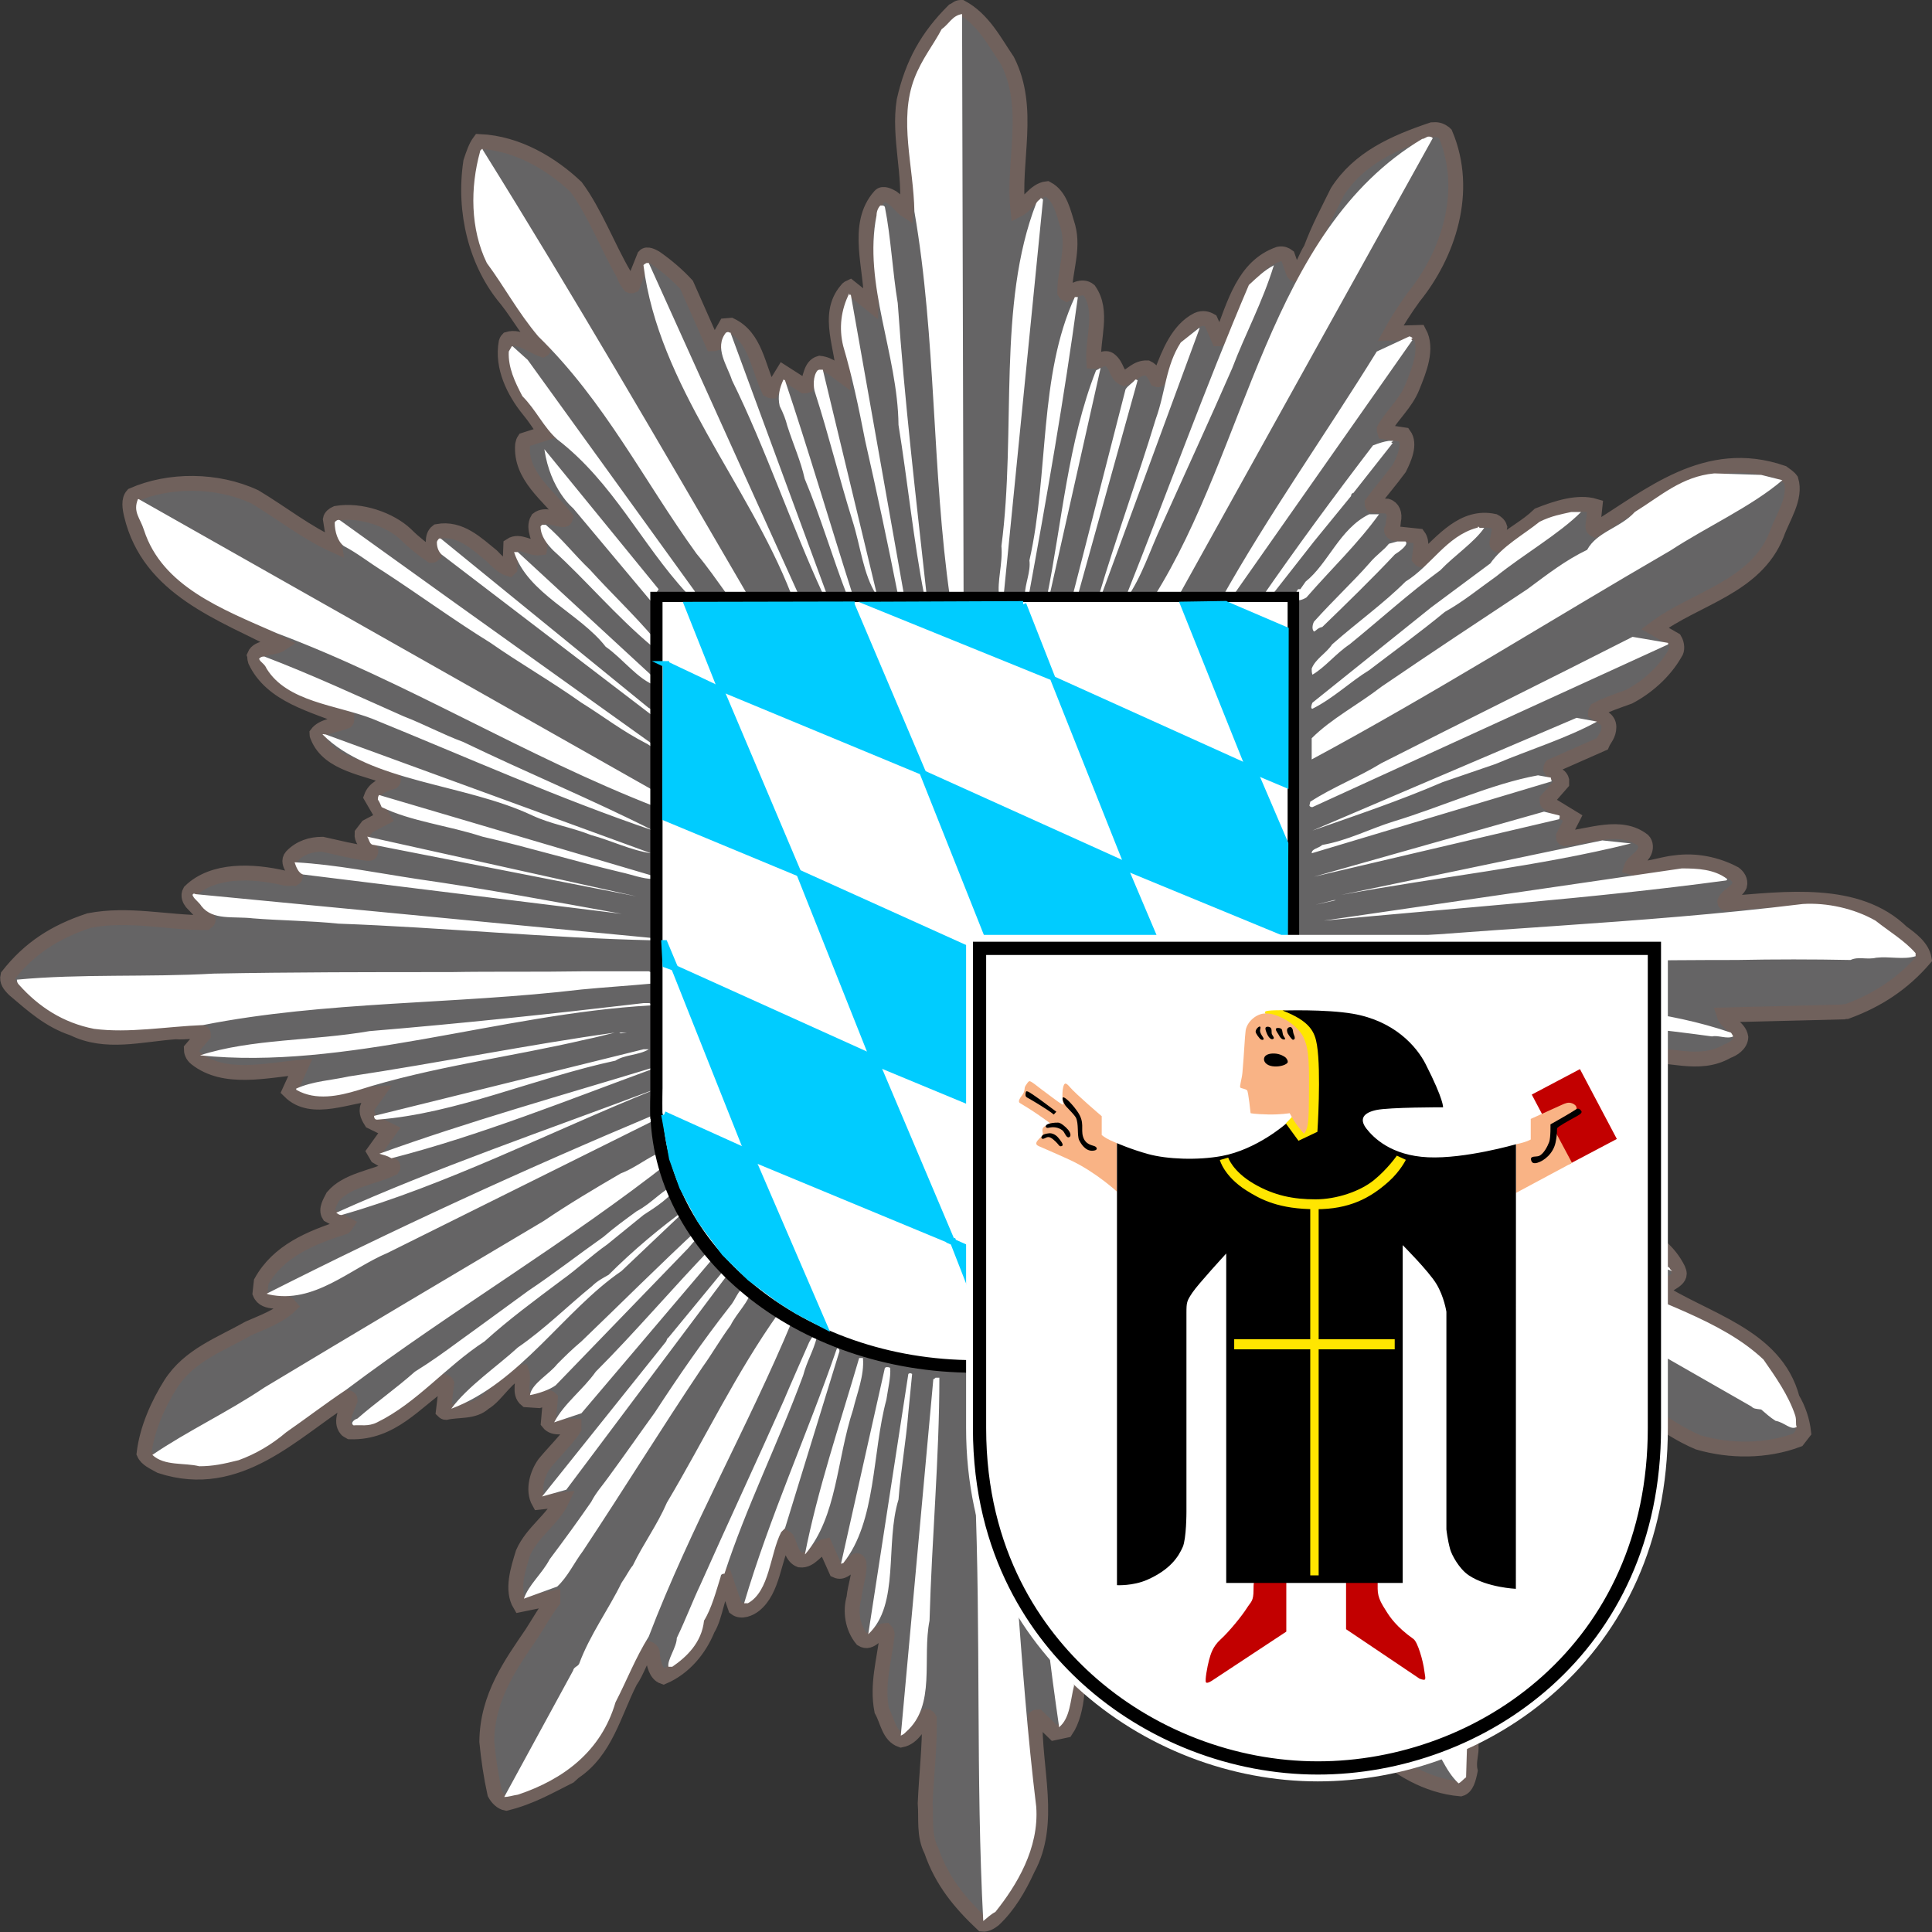 <?xml version="1.0" encoding="UTF-8" standalone="no"?>
<!-- Created with Inkscape (http://www.inkscape.org/) -->

<svg
   xmlns:dc="http://purl.org/dc/elements/1.1/"
   xmlns:cc="http://creativecommons.org/ns#"
   xmlns:rdf="http://www.w3.org/1999/02/22-rdf-syntax-ns#"
   xmlns:svg="http://www.w3.org/2000/svg"
   xmlns="http://www.w3.org/2000/svg"
   version="1.0"
   width="279.906"
   height="279.933"
   id="svg2828">
  <rect width="100%" height="100%" fill="#333333" stroke="none"/>
  <defs
     id="defs2830" />
  <g
     transform="matrix(0.493,0,0,0.493,85.134,-2.797)"
     id="layer1">
    <path
       d="m 109.601,7.855 c 0,0 0.245,0 0.245,0 6.443,3.469 9.789,10.159 13.505,15.61 7.184,14.121 1.487,29.606 3.097,43.854 2.724,-1.362 4.955,-5.822 8.546,-6.195 3.964,2.107 4.832,6.939 6.195,11.274 1.735,6.691 -0.991,12.883 -0.991,19.201 0.125,0.248 0.372,0.373 0.621,0.496 1.733,-0.867 4.459,-2.85 6.565,-1.114 4.335,6.195 0.867,14.245 1.363,20.937 1.362,0.122 3.345,-1.735 4.83,-0.373 2.106,1.735 1.858,4.459 4.089,5.329 2.229,-0.869 3.715,-3.223 6.814,-3.098 1.362,0.619 2.229,2.229 2.85,3.469 0.866,0.371 1.362,-1.24 1.362,-2.106 2.106,-5.574 4.83,-12.636 10.53,-15.485 1.61,-0.744 2.972,-0.248 3.841,0.248 l 2.353,5.326 c 0.371,0 0.494,0 0.867,-0.371 3.841,-9.911 6.565,-20.936 16.847,-24.529 1.239,-0.248 2.106,0.248 2.602,0.621 l 1.735,4.955 c 0.122,0.249 0.371,0.249 0.618,0.371 2.106,-1.735 2.85,-4.955 4.46,-7.432 2.353,-6.317 5.077,-11.274 7.805,-16.85 6.317,-9.786 16.477,-14.368 27.872,-18.209 1.362,-0.123 2.353,0.123 3.22,0.744 0.248,0.122 0.373,0.248 0.621,0.495 7.184,16.97 0.744,35.552 -9.292,47.942 -2.602,3.592 -4.83,7.059 -6.813,10.653 l 8.424,-0.248 c 2.601,4.832 0,11.025 -1.981,15.98 -1.983,4.955 -5.822,8.053 -8.301,12.387 0,0.373 0,0.496 0.126,0.869 l 5.697,0.866 c 1.984,2.725 0,7.062 -1.362,9.786 -2.725,3.716 -5.451,6.814 -8.051,10.282 0,0.372 0.123,0.743 0.371,0.743 l 4.09,0.126 c 1.61,0.496 2.351,2.229 1.858,4.335 -0.126,1.239 -0.126,1.735 -0.621,2.727 0,0.496 0.495,0.744 0.869,0.99 l 7.059,0.744 c 1.365,1.857 0.496,4.336 0.248,6.565 0.373,0.496 0.744,0.496 0.868,0.496 6.07,-5.574 12.139,-13.379 21.182,-11.396 0.496,0.248 1.365,0.866 1.613,1.733 l -0.869,4.708 c 0,0.621 0.869,0.868 1.117,0.248 3.715,-3.22 7.679,-5.078 11.273,-8.546 5.327,-2.106 11.519,-4.09 16.475,-2.602 l -0.619,5.822 c 0,0.618 0.123,0.866 0.619,1.114 15.857,-9.663 32.582,-24.527 55.128,-16.725 0.99,0.744 1.858,1.24 2.477,2.107 1.61,5.329 -2.477,11.028 -4.212,15.98 -6.194,15.61 -23.908,18.708 -35.803,27.627 l 5.825,3.343 c 0.741,1.239 0.867,3.097 0.123,3.966 -3.22,5.697 -8.549,10.157 -13.502,12.759 -3.718,1.362 -6.814,2.353 -9.54,3.841 -0.123,0.248 -0.371,0.618 -0.371,0.867 1.485,1.114 3.964,1.735 3.964,4.212 0,2.353 -1.362,3.468 -1.983,4.955 l -14.864,6.566 c -0.126,0.125 -0.248,0.495 -0.248,0.866 0.495,1.488 2.724,1.365 3.22,3.223 0,0.371 0,0.496 0,0.867 l -4.335,4.955 c 0,0.248 0,0.618 0.245,0.867 l 7.31,4.459 -2.725,5.329 c 0,0.371 0,0.619 0.371,0.741 7.557,-0.741 16.477,-4.582 23.042,0.496 0.867,0.868 0.991,2.479 0.126,3.841 -1.117,1.735 -3.098,2.602 -3.593,4.09 3.841,1.236 8.672,-0.992 12.883,-1.365 6.07,-0.867 12.387,0.495 17.468,3.222 0.989,0.741 1.858,1.981 1.485,3.469 -0.989,2.106 -3.468,2.724 -4.335,4.708 0,0.122 0,0.495 0.371,0.618 17.343,-1.362 38.527,-4.335 51.658,8.423 2.727,1.984 5.947,4.337 6.565,7.806 -6.192,7.184 -13.627,12.139 -22.794,15.484 -0.618,0 -0.989,0 -1.114,0.126 l -34.933,0.867 c 0.866,2.724 4.459,3.468 4.955,6.565 -0.126,2.106 -2.231,3.469 -3.964,4.087 -8.549,4.955 -17.717,0.248 -26.017,1.365 l 2.106,5.326 c -1.611,2.973 -5.574,3.716 -9.165,4.212 -4.459,-0.495 -9.292,-3.345 -13.504,-1.983 -0.371,1.612 1.488,2.231 1.983,3.967 0,0.248 0,0.867 0,1.237 l -5.824,3.841 c -0.123,0 -0.123,0.248 -0.371,0.618 l 3.345,5.822 c -0.744,2.85 -3.715,3.097 -5.947,4.585 0,0.248 0,0.618 0,0.744 7.68,2.85 16.6,3.964 20.193,11.643 0.371,0.992 0.495,1.363 0.495,1.984 l -7.432,2.973 c -0.126,0.125 -0.126,0.495 -0.126,0.866 9.415,4.089 20.689,6.691 25.766,16.85 0.248,0.618 0.373,0.989 0.373,1.362 0,1.24 -1.362,2.106 -2.353,2.725 -1.735,0 -2.85,0.373 -4.212,0.495 -0.248,0.248 -0.869,0.248 -0.622,0.867 14.249,9.54 35.43,13.752 40.386,32.583 1.857,3.095 2.974,6.566 3.345,9.908 l -1.733,2.231 c -9.292,3.468 -19.822,3.468 -29.237,0.744 -10.53,-4.46 -17.839,-12.016 -27.75,-17.095 -0.744,0.248 -0.991,0.618 -1.236,1.236 l 1.61,5.822 c 0,1.24 -1.365,2.479 -2.479,2.975 -10.777,1.61 -18.086,-6.691 -25.643,-12.265 -0.246,0 -0.494,0 -0.867,0.248 l -1.114,6.195 -6.566,-0.373 -14.122,-10.159 -0.867,6.072 c -1.735,1.733 -4.585,0 -7.061,0.248 l -0.126,8.298 c -0.248,0.248 -0.371,0.372 -0.495,0.495 l -7.059,-0.248 c -0.743,0.248 0.123,1.362 0.246,1.858 4.214,4.337 10.158,8.423 10.902,15.237 l 0,5.948 c -1.239,0.991 -3.593,0.866 -4.955,0 -1.114,-0.744 -1.733,-1.24 -2.601,-1.24 -0.248,0 -0.371,0.373 -0.496,0.621 l 4.212,5.078 c 4.46,6.317 10.532,14.245 9.168,23.538 -2.229,1.611 -5.574,0.123 -8.298,-0.495 -0.373,0 -0.496,0.122 -0.622,0.495 7.187,14.617 22.547,26.386 19.449,46.33 0.248,2.727 -0.866,4.833 -0.245,7.683 -0.496,2.476 -1.117,4.83 -2.85,5.326 -10.036,-0.867 -18.46,-6.195 -25.521,-12.388 -8.546,-9.663 -11.396,-21.802 -18.705,-31.59 -0.248,0 -0.495,0 -0.744,0.248 l -1.733,8.672 c -1.117,1.365 -3.593,0.868 -4.955,0 -9.415,-5.204 -11.398,-15.856 -15.61,-24.28 -0.371,-0.125 -0.619,-0.125 -0.867,0 l -1.983,4.087 c -0.496,0.621 -0.99,0.744 -1.858,1.117 -2.725,-0.248 -4.831,-2.479 -6.814,-4.833 -2.106,-4.83 -2.476,-10.9 -5.945,-14.122 l -2.353,4.337 c -0.869,0.495 -2.231,0.248 -3.47,0 l -4.831,-3.842 c -1.983,1.363 -0.867,6.318 -4.089,7.062 -0.494,0.125 -0.867,0.373 -0.867,0.373 l -6.193,-4.708 c -0.496,0 -0.496,0.371 -0.868,1.114 2.106,7.928 6.317,17.465 0.868,24.527 -0.496,0.248 -0.868,0.496 -0.868,0.496 -2.973,0.248 -3.964,-2.229 -6.193,-3.591 -0.373,0 -0.496,0 -0.744,0.371 0.371,6.07 2.229,12.513 1.61,18.953 -0.372,3.964 -1.362,8.053 -3.22,10.777 l -3.47,0.744 -4.83,-4.708 c 0,0 -0.496,0 -0.744,0.248 -0.496,14.618 5.203,30.97 -2.229,44.474 -2.602,5.696 -5.699,10.9 -9.911,14.864 -1.114,0.868 -2.231,1.487 -3.346,1.365 -6.44,-6.072 -11.892,-12.513 -14.989,-21.557 -2.354,-4.582 -1.488,-9.413 -1.858,-13.998 0.371,-8.549 1.362,-16.6 1.239,-24.775 -0.125,-0.248 -0.372,-0.744 -0.869,-0.744 -2.353,2.106 -3.591,6.193 -7.432,6.936 -3.593,-1.24 -3.964,-5.574 -5.699,-8.672 -1.485,-7.68 0.743,-14.741 1.61,-22.299 0,-0.371 -0.123,-0.866 -0.495,-1.239 -2.477,0.125 -4.212,4.337 -6.936,2.602 -2.85,-3.469 -3.469,-8.298 -2.354,-12.14 0.371,-3.715 1.735,-6.814 1.488,-10.281 -0.125,-0.373 -0.373,-0.867 -0.868,-0.621 l -1.733,1.612 c -1.114,0.371 -2.23,2.106 -4.089,1.237 l -3.22,-7.184 c -2.602,0.618 -4.212,4.459 -7.432,4.089 -2.354,-0.868 -2.727,-3.966 -3.842,-6.194 0,-0.126 -0.248,-0.126 -0.618,-0.373 -3.346,6.195 -3.346,15.362 -8.919,19.822 -1.24,0.991 -3.841,2.23 -5.576,0.866 l -2.725,-7.928 c -2.724,3.346 -2.972,10.159 -5.451,14.123 -2.476,6.07 -6.936,11.396 -13.005,13.998 -2.231,-0.741 -2.727,-3.716 -3.223,-6.193 0,-0.744 0,-1.24 -0.371,-1.611 -0.126,-0.125 -0.496,-0.372 -0.867,-0.495 -2.231,2.724 -3.223,6.688 -5.329,9.663 -4.831,9.537 -7.184,20.438 -16.477,26.633 l -1.362,1.239 c -5.697,2.85 -11.396,6.193 -18.582,7.928 -1.362,-0.248 -2.602,-1.488 -3.343,-2.85 -1.117,-5.078 -1.858,-10.159 -2.353,-15.238 0.122,-13.254 7.184,-22.917 13.254,-31.836 2.23,-3.47 3.964,-6.565 6.194,-9.54 0,-0.248 0,-0.496 0,-0.867 l -9.663,1.984 c -2.601,-4.337 -0.618,-10.407 0.867,-15.24 2.727,-6.192 8.796,-9.785 11.521,-15.607 l -6.814,0.744 c -2.106,-3.716 -0.371,-8.672 1.61,-11.398 2.975,-3.591 6.566,-7.062 8.672,-10.282 0,0 0,-0.618 0,-0.743 -2.599,-0.123 -5.822,1.239 -7.555,-0.99 l 0.618,-7.061 c -0.866,-0.869 -2.353,0.371 -3.345,0.618 l -3.716,-0.248 c -2.476,-1.983 -0.496,-5.574 -1.362,-8.175 -3.964,0.248 -7.31,6.936 -11.025,9.042 -3.098,2.85 -7.557,1.983 -11.274,2.85 -0.248,0 -0.495,-0.123 -0.744,-0.371 l 0.991,-8.176 c -0.125,-0.248 -0.248,-0.373 -0.621,-0.495 -8.672,5.944 -15.485,15.112 -27.747,14.741 -0.622,-0.371 -0.992,-0.496 -1.117,-0.744 -1.981,-2.354 0.125,-5.822 1.117,-8.547 0,-0.495 -0.248,-0.743 -0.869,-0.868 -15.607,9.789 -31.836,27.75 -54.879,20.193 -1.98,-1.114 -4.086,-1.981 -4.83,-3.716 0.866,-7.31 4.212,-14.618 7.802,-20.315 5.451,-8.549 14.744,-11.769 23.042,-16.477 3.964,-1.735 8.796,-3.469 12.016,-6.566 -1.858,-2.353 -7.309,0 -8.794,-3.716 l 0.371,-3.345 c 4.955,-8.919 14.245,-12.883 24.404,-16.106 0.248,-0.248 0.371,-0.371 0.619,-0.741 l -5.078,-2.727 c -1.114,-1.733 0.371,-3.964 1.114,-5.451 4.089,-4.831 11.646,-5.574 17.468,-8.298 0.248,-0.373 0.248,-0.744 0,-0.869 l -4.46,-2.599 -0.866,-1.487 4.459,-6.195 -5.329,-2.602 c -0.618,-0.989 -1.733,-2.724 -0.991,-4.459 l 2.727,-3.839 c -8.053,0.249 -19.078,6.07 -25.766,-0.621 l 3.22,-7.061 c -9.911,0.869 -22.298,4.089 -30.722,-2.602 -1.114,-0.867 -1.362,-2.106 -1.362,-2.724 l 3.591,-4.212 c 0,0 0,-0.495 -0.248,-0.618 -2.602,-0.744 -4.955,0 -7.928,-0.248 -10.282,0.744 -20.563,3.715 -30.104,-0.991 -7.061,-2.354 -11.769,-6.691 -17.343,-11.399 -1.362,-1.362 -2.229,-2.476 -1.858,-4.086 6.318,-8.053 13.753,-12.883 23.909,-16.229 11.646,-2.229 22.671,0.618 34.192,0.618 0.248,-0.248 0.867,-0.371 0.741,-0.866 l -4.83,-5.078 c -0.496,-0.621 -1.24,-1.983 -0.496,-3.223 6.813,-6.688 18.582,-6.07 27.625,-3.964 1.24,0.373 2.108,0 2.975,0.126 1.733,-1.114 -2.727,-4.212 -0.744,-6.443 2.476,-2.602 5.699,-3.591 9.042,-3.591 4.585,0.989 9.292,2.228 13.504,2.724 1.239,0 0.618,-1.239 0.371,-1.735 -1.237,-1.362 -2.354,-2.476 -2.229,-4.087 l 1.61,-2.106 4.708,-2.479 -3.593,-6.193 c 0.869,-2.479 3.469,-3.718 6.195,-4.459 0.248,-0.126 0.371,-0.496 0.371,-0.869 -8.051,-3.22 -19.076,-4.212 -22.299,-12.387 -0.248,-0.496 -0.248,-0.867 -0.248,-0.867 1.735,-2.353 5.699,-2.479 8.672,-3.715 0.125,0 0.125,-0.373 0.125,-0.744 -9.785,-4.089 -22.05,-6.691 -26.882,-16.973 -0.249,-0.744 -0.123,-1.239 -0.249,-1.61 1.117,-2.725 5.577,-1.858 7.805,-3.346 -17.342,-9.042 -38.774,-16.103 -43.976,-37.906 -0.496,-2.106 -0.868,-4.46 0.371,-5.825 10.655,-4.705 24.775,-4.705 35.926,0.496 8.053,4.832 15.115,10.531 23.412,14.248 l -1.239,-7.683 c 0.126,-0.741 0.868,-1.362 1.735,-1.733 7.184,-1.239 15.858,1.858 20.44,6.193 2.602,2.602 5.078,4.459 7.557,6.195 0.371,0 0.618,-0.249 0.744,-0.371 0,-2.231 -0.991,-5.204 0.989,-6.691 6.691,-1.239 11.521,3.593 15.98,7.184 1.488,1.613 3.346,3.346 5.081,3.842 0,0 0.248,-0.249 0.248,-0.249 l 0.248,-6.688 c 2.602,-1.735 5.697,1.114 8.546,0.744 0.373,-2.231 -2.353,-5.577 -0.618,-8.427 2.229,-1.733 5.078,0.126 7.679,0.126 0.248,0 0.373,-0.126 0.496,-0.618 -5.078,-6.568 -13.379,-12.142 -12.636,-21.432 0.123,-0.622 0.248,-0.992 0.496,-1.363 l 6.193,-1.983 c -1.611,-2.354 -3.095,-4.708 -4.956,-6.936 -4.212,-5.203 -7.927,-12.513 -6.565,-19.821 0.125,-0.496 0.495,-0.867 0.495,-0.867 3.593,-1.117 7.187,2.106 10.282,3.097 0.248,-0.125 0.248,-0.248 0.248,-0.621 -4.335,-3.838 -7.059,-9.29 -10.9,-14.122 -8.919,-10.53 -12.76,-25.767 -10.529,-40.508 0.744,-2.231 1.485,-4.46 2.601,-5.948 11.274,0.496 21.307,6.691 28.368,13.379 5.574,7.557 9.29,17.591 13.998,25.643 0.496,1.735 1.24,2.476 1.858,3.346 0.248,0.123 0.496,0.123 0.744,0 l 3.468,-8.672 c 0.744,-0.868 2.354,0 3.223,0.496 3.22,2.229 6.566,5.078 9.168,7.928 l 7.679,17.342 c 0.371,0 0.496,0 0.867,-0.125 l 2.972,-5.201 1.487,-0.126 c 7.187,3.469 7.928,12.017 11.151,18.954 0.248,0.125 0.619,0.372 0.867,0.372 l 3.345,-5.451 6.193,3.964 c 0.248,0 0.496,0 0.869,-0.123 0.989,-2.106 0.989,-5.825 3.715,-6.566 3.098,0.371 4.708,2.229 6.936,3.839 0.126,-7.928 -5.326,-17.962 0.869,-25.271 0.493,-0.744 0.866,-0.744 1.114,-0.867 l 6.193,4.956 c 0.373,-10.159 -5.078,-23.29 2.602,-31.839 0.868,-0.992 2.727,0 3.593,0.495 1.735,1.24 2.85,2.972 4.212,3.841 C 95.105,57.53 91.266,45.886 92.999,35.232 95.478,24.207 99.938,16.403 107.495,8.846 c 0.866,-0.373 1.236,-0.991 2.106,-0.991 z"
       id="path27"
       style="fill:#656465;fill-opacity:1;fill-rule:evenodd;stroke:#70615c;stroke-width:4.364;stroke-linecap:square;stroke-linejoin:miter;stroke-miterlimit:10;stroke-opacity:1;stroke-dasharray:none" />
    <path
       d="m 110.04,9.799 0.444,170.794 c -1.112,1.112 -2.891,0.223 -4.003,0.668 -5.336,-37.138 -4.003,-76.278 -10.451,-113.419 -0.223,-13.342 -4.67,-26.908 0,-39.141 2.224,-5.783 5.56,-9.783 8.007,-14.454 2.224,-1.559 3.112,-4.004 6.003,-4.448 z M 247.031,45.825 c 0.668,0 0.891,0 1.335,0.444 l -74.946,134.991 -6.671,0.444 c 0,0 -0.444,-0.444 -0.444,-0.444 27.799,-44.033 33.581,-107.637 78.949,-134.768 0.665,0 1.333,-0.668 1.777,-0.668 z M -30.733,49.828 C -4.267,92.304 21.308,136.336 46.66,179.927 l -6.006,0 C 37.764,175.924 35.318,172.365 31.982,168.362 16.414,146.79 5.072,123.662 -14.497,104.537 -20.503,97.419 -24.506,89.857 -29.621,82.965 c -4.891,-10.009 -4.891,-22.24 -2,-32.693 0,-0.444 0.221,-0.444 0.668,-0.888 0,0 0.221,0.444 0.221,0.444 z M 133.836,64.284 122.27,180.592 c 0,0.668 -0.665,0.668 -1.333,0.223 -0.668,-4.226 1.112,-9.563 0.668,-14.677 4.447,-33.805 -1.335,-70.943 10.23,-100.742 0.665,-1.113 1.333,-1.113 1.333,-1.559 0,0 0.668,0.446 0.668,0.446 z m -47.147,1.778 c 0,0 0.444,0 0.668,0.447 1.78,8.894 2.224,18.901 3.78,28.243 2.003,28.91 5.338,56.931 8.45,85.397 0,0.444 -0.221,0.444 -0.665,0.444 -3.115,-15.789 -4.894,-33.579 -7.562,-50.036 -0.223,-20.907 -10.454,-41.365 -6.451,-61.604 0,-1.112 0.447,-2.224 1.112,-2.891 0,0 0,0 0.668,0 z M 17.526,82.965 c 0,0 0.444,0 0.444,0 l 43.811,96.962 c 0,0.665 -0.668,0.665 -1.335,0.665 0,0 -0.444,0 -0.665,-0.444 -12.677,-32.47 -38.92,-61.157 -43.367,-96.518 0,-0.221 0.891,-0.665 0.891,-0.665 0,0 0,0 0.221,0 z m 184.138,0.665 c 0,0 0,0 0,0 -3.336,10.898 -8.451,20.24 -12.23,30.246 -6.895,15.789 -13.79,30.69 -20.684,46.035 -3.556,7.562 -5.781,15.121 -10.451,21.793 0,-0.444 0,-0.444 -0.223,-0.444 12.233,-30.691 23.352,-61.601 36.249,-91.847 2.67,-2.448 4.45,-4.225 7.339,-5.783 z M 76.903,92.304 c 0,0 0.447,0 0.447,0 L 92.916,180.148 c -0.444,0.444 -0.888,0.444 -1.112,0.444 -0.444,0 -0.444,0 -0.668,-0.444 -2.891,-14.677 -6.227,-30.244 -9.563,-44.924 -2,-10.23 -3.779,-18.68 -6.448,-27.799 -1.335,-5.335 -0.668,-10.674 1.778,-15.566 0,0 0,0.444 0,0.444 z m 66.718,0.668 c 0,0 0.444,0 0.444,0 -4.003,29.578 -9.118,58.71 -14.454,87.844 -0.447,0 -0.668,0 -1.114,-0.223 0,-3.335 1.779,-6.892 1.335,-10.23 5.782,-25.572 2.668,-54.262 13.345,-77.39 0,0 0.444,0 0.444,0 z m 36.249,9.118 -29.135,79.17 c -0.221,0 -0.221,0 -0.668,0 5.339,-18.013 11.565,-34.914 16.904,-52.483 2.891,-8.007 2.891,-15.569 7.338,-22.463 l 5.336,-4.224 c 0,0 0.223,0 0.223,0 z m -138.55,1.112 c 0,0 0,0.221 0.668,0.221 l 28.243,76.725 c -0.444,0 -1.112,0 -1.112,0 -9.118,-19.793 -16.901,-42.921 -26.687,-62.713 -1.333,-4.227 -5.336,-9.563 -1.779,-14.012 0,0 0.668,-0.221 0.668,-0.221 z m 200.151,1.335 c 0,0 0.444,0 0.891,0.444 0.665,0 -0.891,0.221 0,0.668 l -53.375,76.055 c -0.668,0.668 -2.224,0.223 -2.891,0.223 13.789,-24.684 30.691,-48.48 45.812,-72.943 l 9.563,-4.447 z m -263.531,2.889 4.447,4.003 49.147,68.052 c -0.221,1.112 -1.333,0.668 -2.444,0.447 -13.345,-14.456 -21.572,-32.47 -38.029,-45.147 -4.004,-3.559 -6.227,-8.673 -10.23,-12.675 -2.224,-4.226 -4.226,-8.453 -4.003,-13.121 l 0.888,-1.559 c 0,0 0.223,0 0.223,0 z m 172.796,6.451 -15.121,67.383 c 0,0 -0.668,0 -0.668,0 4.448,-22.016 6.227,-45.812 14.456,-66.716 0.221,-0.223 0.665,-0.223 1.112,-0.668 0,0 0.221,0 0.221,0 z m -82.061,0.444 c 0,0 0.444,0 0.444,0 l 15.789,65.607 c 0,0.221 0,0 0,0.665 -4.003,-6.227 -4.668,-14.454 -7.115,-22.016 -4.004,-12.898 -6.895,-24.907 -10.898,-37.361 -0.668,-1.779 -0.668,-5.115 0.668,-6.671 0.444,-0.223 0.444,-0.223 0.444,-0.223 0,0 0.668,0 0.668,0 z m -10.674,3.114 c 6.672,19.792 13.342,42.476 19.793,62.713 -0.444,0.668 -0.891,0.444 -1.557,0.444 -4.226,-10.895 -7.785,-23.128 -12.454,-34.247 -1.112,-5.115 -3.338,-10.009 -5.115,-15.568 -0.447,-1.779 -1.112,-3.557 -2.224,-5.783 -0.668,-2.889 0,-5.335 1.112,-7.782 0,0 0.444,0.223 0.444,0.223 z m 103.189,-0.223 c 0,0 0.444,0.223 0.444,0.223 l -17.568,63.157 c -0.444,0.223 -0.888,0.668 -1.556,0.223 l 15.566,-60.713 c 0.668,-1.112 2.003,-1.779 2.891,-2.891 0,0 0.223,0 0.223,0 z m 74.278,18.013 c 0.221,0 0.668,0 1.112,0 0.668,0.223 -1.112,0.223 0,0.668 l -11.565,14.677 c -0.444,0 -0.668,0.447 -0.668,0.891 l -10.895,13.343 -12.9,16.457 c -0.444,0.444 -1.777,1.112 -2.889,0.668 10.451,-15.121 21.57,-30.246 33.135,-45.368 1.779,-0.668 3.114,-1.112 4.67,-1.335 z m 95.627,9.565 13.789,0.444 6.226,1.556 c -9.118,7.783 -22.015,13.566 -32.913,20.684 -34.914,20.236 -69.831,42.253 -105.413,61.378 l 0,-6.227 c 5.783,-5.782 13.565,-9.783 20.46,-15.121 14.677,-10.007 28.466,-19.125 42.92,-28.687 6.004,-4.451 11.119,-8.453 17.569,-11.565 2.891,-5.339 9.786,-6.451 14.01,-11.119 7.562,-4.671 13.789,-10.454 23.352,-11.342 z m -463.015,7.56 151.668,85.843 0.444,4.671 c -38.917,-15.124 -73.164,-36.696 -111.64,-51.15 -16.233,-7.118 -33.578,-13.789 -38.917,-30.246 -1.112,-3.559 -3.335,-5.335 -1.779,-9.118 0,0 0.223,0 0.223,0 z m 420.982,3.782 2.892,0 c -6.448,6.447 -16.902,12.454 -24.907,18.901 -5.336,3.783 -9.563,7.339 -15.122,10.454 -7.562,6.227 -14.677,11.342 -22.239,17.124 -5.783,3.557 -10.454,8.227 -16.681,11.342 -0.665,0 -0.221,-1.335 0,-1.779 l 34.917,-28.022 17.346,-12.898 c 3.559,-5.115 9.785,-8.451 14.457,-12.233 3.559,-1.777 6.447,-2.224 9.338,-2.889 z m -59.377,0.665 2.891,0 c -6.227,8.674 -13.789,15.792 -21.349,24.463 -1.112,0.668 -2.447,1.112 -3.559,0.668 0,0 -0.223,0 -0.668,-0.223 l 1.779,-2.889 c 0.444,0 0.444,0 0.668,0 l 1.556,-2.226 c 6.672,-5.336 10.007,-15.567 18.681,-19.793 z m -302.451,1.779 33.137,23.796 59.378,42.476 c -0.444,1.112 -1.779,-0.444 -2.444,-0.665 -7.339,-3.782 -12.677,-8.006 -19.128,-12.01 -9.118,-6.45 -18.457,-11.789 -26.687,-17.568 -11.119,-6.895 -20.46,-13.789 -31.355,-20.905 -4.671,-2.891 -7.562,-5.338 -11.789,-7.562 -1.777,-1.335 -2.668,-4.227 -2.668,-6.895 0,-0.223 0.891,-1.112 1.556,-0.668 z m 59.379,1.335 c 0.444,0 0.668,0 1.112,0 4.671,4.003 8.672,9.118 12.899,13.121 6.226,6.895 12.676,12.898 19.124,20.46 l 0,1.556 c 0,0.221 -0.444,0.668 -0.668,0.668 -10.895,-9.118 -19.569,-19.572 -29.131,-28.243 -1.779,-1.779 -3.783,-4.227 -3.783,-7.118 0,0 0.447,-0.444 0.447,-0.444 z m 275.541,0.888 1.333,0 c -2.889,4.227 -8.894,8.23 -12.898,12.454 -9.118,6.674 -18.457,15.124 -26.687,21.796 -4.003,2.668 -7.115,6.671 -10.898,8.895 -0.221,-0.668 -0.221,-1.112 -0.221,-1.779 1.112,-2.892 4.225,-4.448 6.004,-7.116 7.562,-6.672 15.124,-12.01 21.572,-18.459 7.562,-4.669 12.009,-13.343 20.904,-15.79 0.447,0 0.447,-0.444 0.447,-0.444 0,0 0.444,0.444 0.444,0.444 z m -305.342,3.115 61.157,49.815 c 0.668,0.223 0.668,0.668 1.335,0.668 0.444,0.444 0.888,0.668 0.888,1.333 0,0.447 -0.444,0.447 -0.888,0.447 l -62.269,-47.591 c -0.668,-0.668 -1.335,-1.779 -1.335,-3.559 0,-0.223 0.223,-0.668 0.668,-1.113 0,0 0.444,0 0.444,0 z m 281.102,0.889 2.445,0 c 1.112,0.891 -2.001,3.115 -3.113,3.782 -6.45,6.891 -14.677,14.898 -21.351,21.349 -1.333,0.223 -1.779,1.112 -2.445,1.335 -0.668,-0.668 -0.447,-2.004 0,-2.892 5.781,-6.45 11.563,-11.788 16.234,-17.124 2.224,-2.668 4.226,-3.78 5.782,-5.782 l 2.447,-0.668 z m -258.418,3.115 40.252,37.138 c 0,0.223 0.668,1.112 0.444,2.224 -5.559,-2 -9.783,-8.007 -14.898,-11.563 -7.562,-9.786 -22.907,-15.568 -26.91,-27.799 0.223,0 0.223,0 1.112,0 z M 307.079,192.825 l 10.451,1.779 c 0,0 0,0 0,0.444 l -104.525,47.815 c -0.221,0 -0.665,0 -0.888,-0.447 0,-0.221 0.223,-0.665 0.223,-1.112 6.448,-4.225 14.01,-7.116 20.905,-11.342 24.907,-12.675 49.371,-24.684 73.834,-37.138 z m -402.081,5.782 c 14.01,5.336 27.352,11.563 40.917,17.569 5.783,2.224 11.565,5.335 17.569,7.559 18.904,9.118 37.808,16.902 55.821,26.019 -27.575,-9.339 -55.374,-21.792 -82.729,-32.913 -10.453,-4.001 -24.907,-4.892 -30.913,-14.677 -0.665,-1.557 -1.777,-1.78 -2.224,-2.892 0.447,-0.444 0.668,-0.665 1.559,-0.665 z m 385.624,18.013 6.004,1.112 c -8.895,4.891 -19.793,8.227 -29.799,12.454 -5.116,1.779 -10.454,3.559 -15.569,5.338 -12.898,5.56 -25.575,9.783 -38.252,14.23 l 77.616,-33.134 z m -367.611,4.891 95.627,34.917 C 12.634,255.538 6.851,252.647 1.069,251.09 c -6.227,-2.447 -11.563,-3.112 -17.346,-5.782 -19.792,-9.339 -47.815,-9.783 -61.604,-23.796 0,-0.221 0.447,0 0.891,0 z m 356.27,12.01 3.78,0.668 c 0,0.444 0.223,0.668 0.223,1.112 l -70.499,21.128 c 0,-1.335 1.779,-1.335 3.113,-2.447 7.562,-1.335 13.789,-4.671 20.904,-6.895 14.012,-4.224 28.911,-11.119 42.479,-13.566 z m -339.812,6.004 79.837,23.574 c 0.888,0.221 -1.335,0.668 0,0.888 -3.112,0 -6.45,-1.333 -9.563,-2 -14.01,-3.335 -27.131,-7.338 -40.697,-10.454 -10.23,-3.335 -20.905,-4.447 -29.578,-8.671 -0.444,-1.112 -0.668,-1.559 -1.112,-2.226 0,-0.222 0,-1.112 0.444,-1.333 0,0 0.668,0.222 0.668,0.222 z m -4.227,12.009 79.173,17.569 -77.17,-15.121 c -1.335,0 -1.335,-1.335 -2.003,-2.448 0,0 0,0 0,0 z m 362.941,1.113 8.451,0.891 c -27.575,6.894 -56.486,9.783 -85.173,15.121 l 76.723,-16.012 z m -383.844,6.45 c 11.786,0.668 23.796,3.112 35.582,4.891 20.239,2.892 40.252,6.674 60.047,10.23 L -83.66,262.656 c -1.335,-0.447 -2.003,-2.224 -2.447,-3.559 0,0 0.444,0 0.444,0 z m 407.196,1.779 c 4.67,0 9.563,0.221 13.345,3.112 0,0.447 -0.447,0.447 -0.447,0.447 -39.585,5.336 -78.502,8.004 -118.087,11.786 l 105.189,-15.345 z m -436.775,7.56 134.323,12.9 c 0.668,0.444 0.223,0.444 0.223,0.668 -30.911,-0.668 -61.825,-3.782 -92.514,-4.895 -8.672,-0.888 -16.902,-0.888 -25.128,-1.556 -5.783,-0.668 -11.789,0.668 -15.124,-3.559 -0.668,-1.112 -2.224,-2.224 -2.445,-2.891 -0.447,-0.444 0,-1.112 0.665,-0.668 z m 472.356,2.891 c 7.117,-0.444 15.124,1.335 21.351,4.894 4.225,3.336 8.451,5.783 11.786,9.563 0,0 0,0.668 0,0.888 -3.559,1.112 -7.562,0 -11.565,0.447 -2.892,0.665 -5.116,-0.447 -7.56,0.665 -11.121,-0.221 -22.24,-0.221 -33.361,0 -24.461,0 -48.703,0.447 -73.166,0.447 -4.225,0 -8.227,-0.668 -12.675,-0.447 -4.003,0 -7.562,0.447 -11.786,0.447 -9.341,0 -18.459,-0.447 -27.354,0 -1.112,-1.112 -0.444,-2.891 -0.444,-4.67 48.703,-5.116 95.85,-6.227 144.774,-12.233 z m -358.938,19.793 19.793,0 1.779,0.668 c 0,1.112 0.444,2.224 -0.444,2.891 -7.116,0.668 -14.233,1.112 -21.128,1.779 -37.361,4.447 -75.167,3.335 -111.194,10.454 -10.895,0.444 -21.793,2.444 -32.023,1.112 -9.118,-1.779 -16.233,-6.451 -22.016,-12.901 -0.444,-0.444 -0.668,-0.888 -0.668,-1.556 18.681,-1.779 38.473,-0.668 57.822,-1.779 23.351,-0.444 45.811,-0.444 69.607,-0.444 12.898,-0.223 25.575,0 38.473,-0.223 z m 214.828,5.782 c 40.032,5.338 86.067,-0.444 122.984,12.233 0.221,0.221 0.665,1.112 0.665,1.112 -1.777,0.888 -4.447,-0.444 -6.226,0 -29.132,-4.003 -57.154,-5.782 -85.62,-9.118 -10.451,-0.668 -20.905,-2.224 -30.911,-3.559 -0.444,0 -0.891,0 -1.112,-0.444 0,0 0.221,-0.223 0.221,-0.223 z m -196.591,3.559 c 0.891,0 1.112,0 1.556,0 0.668,0 0.668,0.444 0.668,0.668 -44.255,2.445 -90.067,19.125 -132.544,14.677 15.122,-4.891 33.138,-4.226 49.815,-7.117 26.911,-2.224 54.042,-5.115 80.506,-8.227 z m 197.038,3.56 c 3.336,0.444 5.781,1.112 9.339,1.556 25.131,2.891 49.815,7.562 74.946,9.338 4.226,1.336 8.895,1.336 10.674,5.339 0,0 0,0.444 -0.221,0.668 l -95.406,-15.789 c -0.444,-0.668 0.221,-1.112 0.668,-1.112 z M 7.963,309.135 c -2.891,0.668 -5.115,1.333 -8.451,2 -21.795,5.116 -45.367,8.007 -66.939,14.901 -5.782,1.779 -12.454,3.113 -18.013,0 -0.223,0 -0.223,-0.444 -0.223,-0.444 4.894,-2.224 10.454,-2.447 15.345,-3.559 26.687,-4.003 52.706,-9.342 78.281,-12.898 z m 204.821,1.333 c 15.79,2.224 32.023,5.783 47.591,8.674 8.895,2.224 17.792,2.891 26.243,6.226 l 1.333,2.003 c 0,0 0,0.444 -0.221,0.888 l -74.946,-17.345 c -0.444,0 -0.444,0 0,-0.447 z m -196.371,3.559 c 0.891,0 1.112,0 1.556,0 -2.889,1.779 -7.116,1.557 -9.783,3.336 -23.796,5.115 -46.703,15.568 -70.054,17.348 -0.889,0 -0.889,-0.891 -0.889,-1.112 l 79.17,-19.572 c 0,0 0,0 0,0 z m 195.703,2.669 68.719,17.124 4.224,4.67 c 0,0.444 0,0.888 -0.221,0.888 L 212.117,317.807 c 0,0 -0.444,-0.444 0,-1.112 0,0 0,0 0,0 z m -193.479,2.891 c 0,0 0.444,0.223 0.444,0.223 -24.907,9.118 -50.703,19.569 -76.723,26.243 -1.556,-0.891 -2.224,-0.891 -3.559,-1.335 25.798,-9.342 54.262,-17.346 79.837,-25.131 z m 193.479,4.226 83.397,27.799 4.003,4.671 c -29.578,-8.674 -58.044,-21.572 -87.4,-31.802 0,0 -0.888,-1.112 0,-0.668 z m -193.035,2.224 c 0,0 0.223,0 0.223,0 -30.246,12.23 -61.157,28.02 -91.623,36.694 -0.891,0 -1.112,-0.444 -1.559,-0.668 29.134,-13.121 61.603,-24.24 92.958,-36.026 z m 193.035,4.892 c 34.914,16.68 76.278,25.354 105.857,47.37 0.223,0.668 0.668,0.668 0.668,0.889 -36.473,-13.121 -70.72,-32.023 -107.413,-47.368 0,-0.447 0.444,-1.112 0.888,-0.891 z M 20.861,332.931 c 0,0.221 0,0.221 0,0.668 0,0.221 0,0.221 0,0.665 l -79.614,39.587 c -11.121,4.669 -21.572,15.121 -34.917,12.23 -0.668,-0.223 -0.668,-0.223 -0.668,-0.223 37.364,-18.902 74.502,-36.026 114.754,-52.927 0,0 0.444,0 0.444,0 z m 188.588,5.559 c 30.69,12.677 58.489,27.576 87.844,41.588 16.233,8.227 35.805,13.342 48.259,25.128 3.556,5.115 7.338,10.453 9.339,16.457 0.444,1.556 0,2.67 0.444,3.335 -1.778,1.112 -3.557,-1.333 -6.227,-1.779 -1.777,-1.112 -2.889,-2.224 -4.224,-3.335 -1.779,-0.221 -2.224,-0.221 -2.891,-0.888 l -64.493,-36.917 -69.386,-39.808 1.112,-3.78 c 0,0 0,0 0.223,0 z m -187.476,5.56 c 0.223,0 1.112,0 1.335,0 l 1.557,2.447 c -30.691,24.24 -64.493,44.032 -95.85,67.607 -6.004,4.004 -11.786,8.451 -17.568,12.454 -4.448,3.78 -9.118,6.448 -14.011,8.227 -4.447,1.112 -7.562,1.779 -11.565,1.779 -4.448,-1.112 -10.23,0 -13.787,-3.335 10.451,-7.118 22.016,-12.454 32.914,-19.793 27.352,-16.457 54.706,-32.693 82.061,-48.927 7.562,-5.115 14.678,-9.338 22.684,-14.01 4.225,-1.559 7.783,-4.67 12.23,-6.45 z m 183.25,8.894 89.623,59.157 c 1.112,2.003 3.335,5.338 2.447,8.674 -21.572,-14.233 -41.364,-28.911 -62.492,-44.48 -5.115,-3.112 -8.451,-6.003 -12.23,-8.894 -6.226,-4.671 -13.121,-8.23 -18.459,-13.789 0,-0.222 0.444,-0.889 1.112,-0.668 z m -178.579,0.447 c 0,0 0.223,0.222 0.223,0.222 -2.448,4.003 -6.674,6.671 -10.454,9.118 l -10.674,8.674 c -4.447,3.112 -8.674,7.116 -13.342,10.451 -8.007,6.006 -15.568,11.565 -22.684,18.015 -11.565,7.56 -19.795,18.013 -31.581,23.796 -2.669,1.333 -4.892,0.668 -6.895,0.888 -1.112,-0.668 0.223,-1.779 1.112,-2 5.339,-4.67 11.121,-8.674 16.903,-13.789 4.669,-2.891 8.672,-5.783 12.898,-8.895 7.116,-5.115 14.011,-10.23 20.46,-14.901 7.339,-4.891 14.454,-10.454 22.016,-15.789 3.335,-2.892 6.45,-5.116 9.786,-7.562 4.668,-2.447 7.559,-6.447 12.23,-8.227 z m 175.243,6.892 63.826,48.259 c 1.335,0 1.335,1.779 1.779,3.114 0.447,1.556 0.447,2.447 -0.444,3.559 -21.793,-17.568 -44.477,-35.137 -66.272,-54.709 0.444,0 0,-0.223 0.889,-0.223 0,0 0.223,0 0.223,0 z m -172.351,0.223 c 0,0.444 0,0.668 -0.444,1.112 l -1.779,1.112 -17.346,16.458 c -16.903,11.565 -29.801,32.913 -50.038,40.476 4.671,-6.451 13.786,-12.677 19.569,-18.013 7.785,-5.338 14.677,-12.233 21.796,-18.015 1.556,-1.556 3.335,-2.444 4.891,-3.335 7.117,-7.116 15.345,-14.011 23.351,-19.793 0,0 0,0 0,0 z m 168.793,5.56 c 15.568,12.232 32.47,26.243 47.591,40.476 l 0.223,3.779 c 0,0 -0.223,0.668 -0.668,1.112 -6.004,-4.003 -11.119,-11.342 -17.345,-15.566 -6.671,-6.895 -14.678,-13.345 -20.46,-19.572 -1.335,-0.668 -2.224,-1.779 -3.559,-3.112 l -6.448,-6.227 c 0,-0.668 0,-0.89 0.221,-0.89 0,0 0,0 0.444,0 z m -164.79,0.222 c 0,0 0.223,0.445 0.668,1.113 l -3.335,3.559 -1.335,1.556 -38.917,40.252 c -1.779,1.335 -5.116,2.447 -7.562,2.891 0.444,-3.335 5.783,-6.226 8.007,-9.118 2.447,-2.447 4.224,-4.227 7.115,-6.672 10.674,-10.23 23.131,-22.684 34.917,-33.582 0,0 0.444,0 0.444,0 z m 160.787,5.336 c 6.226,4.45 10.898,11.342 16.236,16.012 5.783,5.783 13.786,12.454 19.125,18.013 3.559,4.226 10.674,8.229 8.894,14.012 l -4.668,-3.56 c 0,-0.444 -0.223,-0.888 -0.668,-1.556 -12.233,-13.345 -27.799,-26.91 -39.585,-42.476 0,-0.447 0.444,-0.447 0.665,-0.447 z m -157.228,0.447 c 0,0 0.222,0 0.668,0.444 0.444,0 0.444,0.668 0.444,1.335 l -40.032,47.145 -8.006,2.67 c 2.891,-5.559 8.453,-9.563 12.233,-14.901 11.563,-11.565 22.461,-24.463 34.246,-36.694 0,0 0.447,0 0.447,0 z m 4.669,5.335 c 0.223,0.444 0.223,0.444 0.668,1.113 l -48.703,64.939 -7.116,2 36.47,-45.589 c 0.223,-0.447 0.223,-0.891 0.668,-1.112 l 17.569,-21.351 c 0,0 0.444,0 0.444,0 z m 148.336,0.444 c 16.457,16.904 30.911,36.252 48.479,52.93 0.891,1.112 0.891,1.779 1.559,2.224 1.333,2.003 2.445,4.894 2.445,7.785 0,0 -0.221,0.444 -0.668,0.888 -6.892,-5.782 -12.675,-14.456 -18.458,-20.904 l -34.47,-42.255 c 0.445,-0.222 0,-0.668 0.668,-1.113 0,0 0.445,0.444 0.445,0.444 z m -142.998,5.339 1.112,1.112 c -0.668,4.003 -4.224,6.894 -6.226,10.898 -3.112,4.224 -5.339,8.227 -8.227,12.23 -12.233,18.236 -22.907,35.584 -35.138,54.041 -2.67,3.559 -4.45,7.562 -7.562,10.454 l -9.786,3.556 c 1.335,-4.003 5.338,-7.338 7.562,-11.563 4.67,-6.226 8.227,-11.121 12.23,-16.901 1.335,-2.67 3.559,-5.116 5.115,-7.342 4.894,-6.671 8.898,-12.454 13.565,-18.901 7.118,-10.898 14.012,-20.905 22.016,-31.135 1.779,-2.003 2.226,-4.67 4.894,-6.45 0,0 0.444,0 0.444,0 z m 137.215,0 c 0.444,0 0.668,0 1.112,0.444 l 29.801,38.029 12.008,15.568 c 4.67,5.336 10.009,11.119 14.233,16.901 4.003,4.004 6.45,9.339 6.226,15.569 -1.112,1.112 -2.224,-0.668 -2.444,-1.559 -10.454,-12.898 -19.572,-26.241 -29.357,-39.141 -0.888,-1.779 -2.001,-3.335 -3.113,-4.447 -9.118,-12.454 -17.348,-25.131 -27.131,-37.361 -0.223,-1.335 -1.335,-1.335 -1.779,-2.891 0,0 0,-1.112 0.444,-1.112 z m -5.338,5.115 c 22.907,29.579 40.252,61.157 63.604,91.179 0,0.223 0.444,0.668 0.444,0.668 4.003,4.003 6.006,9.341 10.009,14.01 6.894,9.785 5.335,22.683 5.115,33.804 -0.668,0.444 -1.556,1.556 -2.224,1.779 -4.227,-4.003 -5.339,-9.341 -9.342,-13.566 -1.112,-2.891 -2.444,-4.67 -3.559,-7.341 -8.004,-12.454 -15.121,-25.128 -22.681,-37.361 -4.45,-7.116 -7.562,-14.454 -12.233,-20.905 -10.451,-18.457 -21.349,-36.026 -31.357,-53.594 -0.666,-2.224 -1.557,-2.891 -2.224,-4.003 0.447,-2.448 2.892,-3.56 4.448,-4.671 z m -122.535,3.114 c 1.556,0.889 2.889,1.112 3.556,2.669 -12.898,30.911 -29.799,60.489 -42.032,92.514 -4.003,6.448 -6.448,12.898 -9.783,19.348 -4.226,14.455 -15.345,22.684 -28.69,27.132 -1.556,0.221 -2.668,0.668 -4.003,0.668 l 20.239,-37.14 c 0.221,-1.112 1.333,-1.112 1.777,-2 3.115,-8.453 8.674,-16.013 12.456,-23.796 1.556,-2.226 2.224,-3.783 3.335,-5.116 3.113,-6.45 7.116,-11.789 10.007,-18.459 11.119,-18.681 20.237,-38.029 32.914,-55.819 0,0 0.223,0 0.223,0 z m 10.23,6.892 c 0,0 0.665,0.447 0.665,0.447 -1.112,4.224 -2.891,6.892 -4.003,11.119 -7.56,20.46 -16.678,38.473 -23.128,58.266 -0.221,0 -1.112,0 -1.112,0.891 -1.333,4.224 -2.669,9.338 -4.892,12.898 -0.668,6.45 -5.115,10.674 -9.341,13.566 -0.889,0 -1.113,0 -1.113,0 -0.444,-2.001 2.448,-5.783 2.448,-8.451 2.668,-5.559 4.67,-10.898 6.894,-15.568 8.227,-18.458 16.233,-35.582 24.463,-54.04 2.444,-5.782 5.115,-11.788 7.56,-17.348 0.668,-1.112 0.668,-1.333 1.559,-2 0,0 0,0.221 0,0.221 z m 98.518,-0.221 c 0,0 0.444,0.221 0.444,0.668 14.01,31.356 36.249,59.378 43.811,93.848 -0.223,0.89 -0.223,1.556 -0.668,1.556 -0.444,0.447 -0.444,0.447 -0.668,0.447 0,0 -0.444,0 -1.112,-0.447 l -42.476,-94.739 c 0,-0.444 0,-0.665 0,-1.112 0,0 0.223,0 0.668,-0.221 z m -91.848,3.779 c 0.444,0 0.668,0.444 0.668,0.891 L 58.001,454.8 c -0.444,0.445 -0.891,0.889 -1.112,1.113 -3.335,6.447 -3.335,17.345 -9.786,20.904 -0.444,0 -1.112,0 -1.112,0 7.562,-25.575 18.458,-49.371 27.131,-74.502 0,0 0.223,-0.444 0.223,-0.444 z m 84.729,0 c 0.223,0 0.223,0.444 0.668,0.891 2.447,6.671 5.783,12.454 8.007,20.014 5.559,17.348 18.68,33.138 18.904,50.927 -0.223,0.668 -0.668,0.891 -0.668,1.335 -8.895,-18.68 -15.789,-39.141 -23.796,-58.933 -1.112,-5.115 -3.114,-8.45 -4.226,-13.121 0,-0.221 0.668,-1.112 1.112,-1.112 z m -77.834,2.892 c 0.444,0 0.665,0 0.665,0 0.447,5.115 -1.777,10.453 -2.889,15.121 -4.895,14.901 -4.671,31.357 -14.012,42.476 -0.222,0 -0.222,0.447 -0.222,0.447 3.78,-19.348 10.23,-38.252 16.011,-58.044 0,0 0.447,0 0.447,0 z m 70.495,0 c 0.445,0 1.113,0 1.113,0.444 l 18.015,48.926 -1.335,6.451 c -0.444,0.444 -0.891,0.444 -1.112,0 L 150.069,406.318 c 0,-0.444 0,-0.668 0.447,-1.556 0,0 0.221,0 0.221,0 z m -62.936,2.668 c 0.445,0 0.668,0 1.113,0.223 0.223,2.668 -0.668,6.226 -1.113,9.339 -4.224,15.568 -2.891,35.804 -12.675,48.037 -0.223,0 -0.668,0.221 -0.668,0.221 l 12.898,-57.597 c 0,0 0,0 0.444,-0.223 z m 55.821,0 c 0,0 0.444,0.223 0.444,0.223 3.779,10.454 6.45,23.128 10.454,34.025 0.665,7.783 6.671,15.346 2,22.684 -4.892,-18.013 -10.674,-38.252 -13.342,-56.709 0,0 0,0 0.444,-0.223 z m -48.927,1.779 c 0,0 0.223,0 0.668,0.223 l -1.112,11.342 c -0.668,8.45 -2.224,16.901 -2.891,25.575 -4.004,12.898 0.444,30.911 -8.895,39.585 l 11.786,-76.502 c 0,0 0.444,-0.223 0.444,-0.223 z m 41.364,0 c 0.444,0 0,0.668 0.668,0.668 3.336,25.131 14.455,51.15 12.677,75.613 -2.224,-3.335 -1.559,-7.562 -3.559,-11.789 -2.668,-21.349 -7.339,-42.92 -10.23,-64.269 0,0 0,0 0.444,-0.223 z m -33.802,1.335 c 0.221,0 1.112,0 1.112,0 0,23.572 -2.224,47.147 -2.892,71.387 -2.224,11.119 2.001,24.907 -6.894,32.69 -0.668,0.668 -0.668,0.668 -1.556,1.112 l 9.563,-104.745 c 0,0 0.222,0 0.668,-0.444 z m 25.575,0 c 0,0 0.221,0.444 0.221,0.444 5.782,29.801 8.673,60.045 14.901,90.067 -1.112,4.226 -1.112,9.563 -4.448,12.233 0,0 0,0 0,-0.447 -4.894,-33.803 -8.229,-67.604 -11.12,-101.853 0,0 0.447,0 0.447,-0.444 z m -12.01,0.888 4.447,0 c 5.338,40.252 6.45,83.397 11.565,125.205 0.888,12.233 -5.783,23.131 -12.01,30.913 -1.335,0.668 -2.447,1.78 -3.559,2.669 -2.224,-41.809 -0.668,-84.729 -2.447,-127.206 0.223,-10.453 -0.444,-20.906 0.223,-30.913 l 1.556,-0.668 c 0,0 0.223,0 0.223,0 z m 165.234,-167.237 4.45,1.112 c 0.221,0 0.221,0.444 0,1.112 l -72.055,16.901 67.605,-19.124 z m -61.825,26.019 c 0,0 0.668,0 0.668,0 l -6.004,1.335 5.336,-1.335 z m -209.49,38.92 1.779,0 -1.779,0.221 c -0.891,-0.221 0,-0.221 0,-0.221 z M -12.718,137.671 l 33.579,41.144 -2.224,3.556 -22.905,-27.354 c 0,0 -6.673,-5.336 -8.451,-17.346"
       id="path29"
       style="fill:#ffffff;fill-opacity:1;fill-rule:evenodd;stroke:none" />
    <path
       d="m 249.839,301.17 c 0,0 0.614,0 0.614,0 l -6.011,1.196 5.397,-1.196 z"
       id="path31"
       style="fill:#70615c;fill-opacity:1;fill-rule:evenodd;stroke:none" />
    <path
       d="m 19.357,180.523 188.806,0 0,152.982 -188.806,0 0,-152.982 z"
       id="path33"
       style="fill:#000000;fill-opacity:1;fill-rule:evenodd;stroke:#000000;stroke-width:1.87;stroke-linecap:butt;stroke-linejoin:miter;stroke-miterlimit:10;stroke-opacity:1;stroke-dasharray:none" />
    <path
       d="m 113.761,254.428 c 52.129,0 94.404,34.419 94.404,76.859 0,42.441 -42.275,76.86 -94.404,76.86 -52.129,0 -94.404,-34.419 -94.404,-76.86 0,-42.44 42.275,-76.859 94.404,-76.859 z"
       id="path35"
       style="fill:#000000;fill-opacity:1;fill-rule:evenodd;stroke:#000000;stroke-width:1.87;stroke-linecap:butt;stroke-linejoin:miter;stroke-miterlimit:10;stroke-opacity:1;stroke-dasharray:none" />
    <path
       d="m 22.948,183.528 181.828,0 0,148.473 -181.828,0 0,-148.473 z"
       id="path37"
       style="fill:#ffffff;fill-opacity:1;fill-rule:evenodd;stroke:#ffffff;stroke-width:1.87;stroke-linecap:butt;stroke-linejoin:miter;stroke-miterlimit:10;stroke-opacity:1;stroke-dasharray:none" />
    <path
       d="m 113.862,255.253 c 50.2,0 90.914,33.404 90.914,74.597 0,41.19 -40.714,74.595 -90.914,74.595 -50.203,0 -90.914,-33.405 -90.914,-74.595 0,-41.193 40.711,-74.597 90.914,-74.597 z"
       id="path39"
       style="fill:#ffffff;fill-opacity:1;fill-rule:evenodd;stroke:#ffffff;stroke-width:1.87;stroke-linecap:butt;stroke-linejoin:miter;stroke-miterlimit:10;stroke-opacity:1;stroke-dasharray:none" />
    <path
       d="m 22.552,333.22 25.018,11.3 21.783,50.507 -7.743,-4.094 -4.982,-3.153 -8.93,-6.603 -7.446,-7.311 -7.216,-9.769 -5.142,-9.55 -3.036,-8.444 -2.305,-12.883 z"
       id="path41"
       style="fill:#00ccff;fill-opacity:1;fill-rule:evenodd;stroke:#00ccff;stroke-width:1.87;stroke-linecap:butt;stroke-linejoin:miter;stroke-miterlimit:10;stroke-opacity:1;stroke-dasharray:none" />
    <path
       d="m 25.525,290.172 58.714,26.518 22.728,53.664 -59.346,-24.623 -22.097,-55.558 z"
       id="path43"
       style="fill:#00ccff;fill-opacity:1;fill-rule:evenodd;stroke:#00ccff;stroke-width:1.87;stroke-linecap:butt;stroke-linejoin:miter;stroke-miterlimit:10;stroke-opacity:1;stroke-dasharray:none" />
    <path
       d="m 107.485,370.714 52.749,23.44 -9.634,4.128 -10.294,3.363 -9.552,1.848 -10.063,1.056 -13.205,-33.835 z"
       id="path45"
       style="fill:#00ccff;fill-opacity:1;fill-rule:evenodd;stroke:#00ccff;stroke-width:1.87;stroke-linecap:butt;stroke-linejoin:miter;stroke-miterlimit:10;stroke-opacity:1;stroke-dasharray:none" />
    <path
       d="m 62.245,262.293 58.715,26.515 22.727,53.664 -59.346,-24.62 -22.097,-55.558 z"
       id="path47"
       style="fill:#00ccff;fill-opacity:1;fill-rule:evenodd;stroke:#00ccff;stroke-width:1.87;stroke-linecap:butt;stroke-linejoin:miter;stroke-miterlimit:10;stroke-opacity:1;stroke-dasharray:none" />
    <path
       d="m 98.583,232.977 58.714,26.517 22.731,53.664 -59.348,-24.623 -22.097,-55.558 z"
       id="path49"
       style="fill:#00ccff;fill-opacity:1;fill-rule:evenodd;stroke:#00ccff;stroke-width:1.87;stroke-linecap:butt;stroke-linejoin:miter;stroke-miterlimit:10;stroke-opacity:1;stroke-dasharray:none" />
    <path
       d="m 23.026,200.888 16.118,7.64 22.728,53.663 -39,-16.196 0.154,-45.107 z"
       id="path51"
       style="fill:#00ccff;fill-opacity:1;fill-rule:evenodd;stroke:#00ccff;stroke-width:1.87;stroke-linecap:butt;stroke-linejoin:miter;stroke-miterlimit:10;stroke-opacity:1;stroke-dasharray:none" />
    <path
       d="m 77.548,183.375 20.835,49.091 -59.345,-24.623 -9.692,-24.37 48.202,-0.099 z"
       id="path53"
       style="fill:#00ccff;fill-opacity:1;fill-rule:evenodd;stroke:#00ccff;stroke-width:1.87;stroke-linecap:butt;stroke-linejoin:miter;stroke-miterlimit:10;stroke-opacity:1;stroke-dasharray:none" />
    <path
       d="m 137.002,205.43 58.714,26.518 9.266,21.638 -0.135,26.268 -45.748,-18.865 -22.097,-55.558 z"
       id="path55"
       style="fill:#00ccff;fill-opacity:1;fill-rule:evenodd;stroke:#00ccff;stroke-width:1.87;stroke-linecap:butt;stroke-linejoin:miter;stroke-miterlimit:10;stroke-opacity:1;stroke-dasharray:none" />
    <path
       d="m 127.992,183.253 8.375,21.331 -52.117,-21.152 43.743,-0.179 z"
       id="path57"
       style="fill:#00ccff;fill-opacity:1;fill-rule:evenodd;stroke:#00ccff;stroke-width:1.87;stroke-linecap:butt;stroke-linejoin:miter;stroke-miterlimit:10;stroke-opacity:1;stroke-dasharray:none" />
    <path
       d="m 22.604,282.895 3.014,7.187 -2.678,-0.967 -0.336,-6.22 z"
       id="path59"
       style="fill:#00ccff;fill-opacity:1;fill-rule:evenodd;stroke:#00ccff;stroke-width:1.87;stroke-linecap:butt;stroke-linejoin:miter;stroke-miterlimit:10;stroke-opacity:1;stroke-dasharray:none" />
    <path
       d="m 187.389,183.221 17.704,7.588 -0.067,45.304 -10.525,-4.432 -19.331,-48.269 12.218,-0.191 z"
       id="path61"
       style="fill:#00ccff;fill-opacity:1;fill-rule:evenodd;stroke:#00ccff;stroke-width:1.87;stroke-linecap:butt;stroke-linejoin:miter;stroke-miterlimit:10;stroke-opacity:1;stroke-dasharray:none" />
    <path
       d="m 143.413,342.746 50.389,22.757 -8.61,11.053 -7.291,6.291 -7.498,5.417 -7.192,4.256 -19.797,-49.773 z"
       id="path63"
       style="fill:#00ccff;fill-opacity:1;fill-rule:evenodd;stroke:#00ccff;stroke-width:1.87;stroke-linecap:butt;stroke-linejoin:miter;stroke-miterlimit:10;stroke-opacity:1;stroke-dasharray:none" />
    <path
       d="m 180.357,313.432 24.64,10.868 0.194,2.979 -0.246,5.393 -1.127,7.219 -2.017,9.322 -3.527,8.929 -17.917,-44.71 z"
       id="path65"
       style="fill:#00ccff;fill-opacity:1;fill-rule:evenodd;stroke:#00ccff;stroke-width:1.87;stroke-linecap:butt;stroke-linejoin:miter;stroke-miterlimit:10;stroke-opacity:1;stroke-dasharray:none" />
  </g>
  <g
     transform="matrix(0.487,0,0,0.487,139.967,135.447)"
     id="g3279">
    <path
       d="m 0,0 0,119.933 0,7.025 0,19.746 c 0,65.801 53.199,105.121 104.63,105.121 50.484,0 104.139,-36.843 104.139,-105.121 L 208.769,0 z"
       id="path3193"
       style="fill:#ffffff" />
    <path
       d="m 2.031,2.032 v 144.672 c 0,38.387 17.677,62.521 32.506,76.006 18.928,17.212 44.476,27.084 70.092,27.084 49.499,0 102.106,-36.131 102.106,-103.09 V 2.032 H 2.031 z m 200.768,3.937 c 0,3.829 0,140.735 0,140.735 0,64.401 -50.578,99.153 -98.169,99.153 -24.65,0 -49.232,-9.498 -67.444,-26.061 C 22.945,206.845 5.968,183.65 5.968,146.703 c 0,0 0,-136.906 0,-140.735 3.822,0.001 193.011,0.001 196.831,0.001 z"
       id="path3195" />
    <rect
       width="16.219"
       height="23.503"
       x="172.871"
       y="42.358"
       transform="matrix(0.884,-0.467,0.467,0.884,-4.32,90.79)"
       id="rect3197"
       style="fill:#c20000" />
    <g
       id="g3199">
      <path
         d="m 95.259,192.663 v 14.607 l -22,14.518 c 0,0 -1.52,1.073 -1.895,0.573 -0.375,-0.5 0.395,-4.698 0.895,-6.573 0.5,-1.875 1.142,-4.079 3.375,-6.125 2.893,-2.649 6.625,-7.375 7.875,-9.375 1.25,-2 2,-1.947 2,-5.5 0,-1.875 0.125,-2.14 0.125,-2.14 l 9.625,0.015 z"
         id="path3201"
         style="fill:#c20000" />
    </g>
    <g
       id="g3203">
      <path
         d="m 113.036,206.55 21.88,14.726 c 0,0 1.165,0.471 1.53,0.262 0.365,-0.209 0.008,-1.515 -0.12,-2.571 -0.365,-3.028 -1.984,-8.616 -3.237,-9.504 -5.023,-3.559 -6.997,-6.527 -8.042,-8.198 -1.229,-1.967 -2.611,-3.916 -2.611,-6.736 0,-1.201 0,-1.984 0,-1.984 h -9.399 v 14.005 z"
         id="path3205"
         style="fill:#c20000" />
    </g>
    <g
       id="g3207">
      <path
         d="m 94.541,22.412 c 0,0 -5.292,-0.106 -5.573,0.459 -0.641,1.288 3.02,0.556 3.52,1.973 0.5,1.417 4.538,29.225 4.538,29.225 l -1.891,1.984 v 5.568 h 10.584 V 24.538 L 94.541,22.412 z"
         id="path3209"
         style="fill:#ffe600" />
    </g>
    <g
       id="g3211">
      <path
         d="m 163.576,62.283 c 3.309,-0.671 4.402,-1.422 4.402,-1.422 v -6.12 l 9.221,-4.176 c 0,0 1.284,-0.639 2.06,-0.639 0.994,0 1.627,0.419 1.988,0.781 0.393,0.393 0.529,1.102 0.164,1.353 -0.292,0.201 -7.227,4.392 -7.227,4.392 l 6.068,11.368 -16.687,8.947 0.011,-14.484 z"
         id="path3213"
         style="fill:#f9b385" />
    </g>
    <g
       id="g3215">
      <path
         d="M 44.894,76.395 V 61.967 c 0,0 -1.25,-0.508 -2.125,-0.924 -1.568,-0.747 -2.421,-1.513 -2.421,-1.513 v -5.6 c 0,0 -7.663,-6.512 -9.538,-8.721 -1.03,-1.213 -1.593,-1.443 -1.943,0.188 -0.188,0.875 -0.258,1.854 -0.18,3.658 0.039,0.904 0.659,1.778 -0.198,1.317 -0.857,-0.461 -4.357,-3.163 -6.013,-4.382 -1.37,-1.008 -3,-2.438 -3.594,-2.469 -0.335,-0.018 -0.749,0.68 -1.156,1.281 -0.656,0.969 0.125,1.406 -1.25,3.156 -0.429,0.545 -1.086,1.555 -0.563,2 0.152,0.129 2.032,1.205 4.094,2.563 2.297,1.514 4.938,3.469 4.938,3.469 0,0 -0.951,0.693 -1.313,0.844 -1.125,0.469 -0.969,1.375 -0.844,1.938 0.224,1.007 -0.531,1.25 -1.094,1.906 -0.521,0.608 -1.531,1.563 -0.031,2.188 0.284,0.119 7.657,3.312 9.969,4.438 7.252,3.53 13.262,9.091 13.262,9.091 z"
         id="path3217"
         style="fill:#f9b385" />
    </g>
    <g
       id="g3219">
      <path
         d="m 100.509,59.163 c 0,0 -1.618,-1.915 -2.406,-3.031 -0.788,-1.116 -1.844,-3.094 -1.844,-3.094 0,0 -2.667,0.463 -6.435,0.38 -4.023,-0.088 -5.19,-0.38 -5.19,-0.38 0,0 -0.656,-6.323 -1.031,-6.781 -0.375,-0.458 -1.832,-0.578 -2.031,-0.844 -0.281,-0.375 0.467,-2.558 0.634,-4.408 0.459,-5.092 0.725,-11.044 0.959,-12.561 0.406,-2.625 3.156,-4.969 5.688,-5.063 1.737,-0.064 3.14,0.349 5.11,1.269 1.97,0.92 5.108,3.087 6.421,5.846 1.313,2.759 1.708,5.833 1.625,14.667 -0.046,4.875 0.042,10.083 -0.563,12.156 -0.329,1.131 -0.937,1.844 -0.937,1.844 z"
         id="path3221"
         style="fill:#f9b385" />
    </g>
    <path
       d="m 94.134,22.496 c 0,0 12.806,-0.435 20.917,0.958 12.375,2.125 18.999,9.746 21.667,15 5.5,10.833 5.166,12.833 5.166,12.833 0,0 -15.958,-0.031 -19.875,0.813 -3.645,0.785 -5.246,2.564 -2.873,5.589 2.061,2.626 7.311,7.973 18.311,8.473 11,0.5 26.13,-3.879 26.13,-3.879 l -0.025,132.254 c 0,0 -8.542,-0.375 -13.979,-4 -2.975,-1.983 -5.125,-6.188 -5.563,-7.75 -0.82,-2.932 -1.125,-5.938 -1.125,-5.938 V 112.12 c 0,0 -0.667,-4.5 -3,-8.333 -2.333,-3.833 -10,-11.5 -10,-11.5 v 100.5 h -52.5 v -98 c 0,0 -8.382,9.111 -10.048,11.611 -1.666,2.5 -1.785,2.861 -1.785,6.056 0,1.333 0,59.271 0,59.271 0,0 -0.003,7.897 -1.104,10.375 -1.25,2.813 -3.607,6.682 -10.563,9.75 -4.25,1.875 -9,1.604 -9,1.604 v -131.5 c 0,0 4.265,1.877 9.375,3.271 5.5,1.5 14.512,1.887 21.75,0.563 10.479,-1.917 19.167,-9.625 19.167,-9.625 l 3.708,5.083 5.625,-2.667 c 0,0 1.167,-17.708 -0.125,-25.792 -0.633,-3.953 -2.085,-7.124 -10.251,-10.291 z"
       id="path3223" />
    <g
       id="g3225">
      <path
         d="m 103.972,78.669 c 6.206,0 13.195,-2.352 17.311,-5.683 4.116,-3.331 6.858,-7.316 6.858,-7.316 l 2.679,1.241 c 0,0 -1.638,3.37 -5.096,6.467 -5.617,5.03 -11.822,8.23 -21.621,8.23 -11.039,0 -16.46,-2.875 -20.772,-5.618 -6.633,-4.22 -7.838,-9.015 -7.838,-9.015 l 2.482,-0.718 c 0,0 1.307,4.05 7.512,7.708 6.205,3.658 12.018,4.704 18.485,4.704 z"
         id="path3227"
         style="fill:#ffe600" />
    </g>
    <g
       id="g3229">
      <rect
         width="2.5"
         height="109.5"
         x="102.384"
         y="81.038"
         id="rect3231"
         style="fill:#ffe600" />
    </g>
    <g
       id="g3233">
      <rect
         width="47.75"
         height="3"
         x="79.759"
         y="120.288"
         id="rect3235"
         style="fill:#ffe600" />
    </g>
    <g
       id="g3237">
      <path
         d="m 26.077,53.444 0.773,-0.833 c 0,0 -5.117,-3.867 -6.307,-4.641 -1.19,-0.774 -2.591,-1.928 -2.77,-1.214 -0.179,0.714 -0.206,1.333 0.39,1.63 0.596,0.297 6.367,3.69 7.914,5.058 z"
         id="path3239" />
    </g>
    <g
       id="g3241">
      <path
         d="m 28.874,48.327 c -0.479,0.029 0.077,1.882 0.999,2.826 0.649,0.665 2.385,2.474 2.75,3.124 0.961,1.717 0.343,5.449 1.011,6.782 0.54,1.078 1.847,3.263 3.986,3.153 1.665,-0.085 1.428,-0.951 0.714,-1.309 -0.714,-0.358 -2.809,-0.423 -3.546,-2.88 -0.706,-2.354 0.582,-4.159 -1.572,-7.347 -1.23,-1.818 -3.54,-4.398 -4.342,-4.349 z"
         id="path3243" />
    </g>
    <g
       id="g3245">
      <path
         d="m 28.668,58.156 c 0.672,0.525 1.081,2.236 1.867,2.064 0.821,-0.18 0.59,-1.327 -0.172,-2.236 -0.762,-0.909 -2.187,-2.123 -2.973,-2.138 -1.352,-0.025 -2.382,0.197 -2.998,0.417 -0.688,0.246 -0.835,0.762 -0.614,0.958 0.325,0.289 0.553,0.195 1.18,0.074 0.762,-0.147 2.359,-0.196 3.71,0.861 z"
         id="path3247" />
    </g>
    <path
       d="m 24.712,59.016 c 0.733,-0.085 1.867,0.32 2.654,1.253 0.787,0.933 1.818,2.211 1.13,2.531 -0.688,0.32 -0.885,-0.295 -1.425,-0.86 -0.54,-0.565 -1.769,-1.843 -2.629,-1.794 -0.721,0.041 -1.055,0.516 -1.622,0.516 -0.393,0 -0.541,-0.393 -0.319,-0.737 0.222,-0.344 0.515,-0.713 2.211,-0.909 z"
       id="path3249" />
    <path
       d="m 173.843,56.371 c 0,0 0.104,3.943 -0.396,5.276 -0.5,1.333 -1.673,3.586 -3.047,4.125 -0.797,0.313 -2.5,-0.094 -2.349,1.016 0.143,1.045 0.778,1.333 1.917,1 1.979,-0.578 4.729,-2.719 5.417,-6.125 0.585,-2.894 0.327,-3.786 0.437,-4.125 0.156,-0.484 3.619,-2.359 5.188,-3.234 1.075,-0.6 2.391,-1.234 2.042,-1.849 -0.294,-0.519 -0.897,-1.062 -1.625,-0.542 -1.356,0.968 -7.584,4.458 -7.584,4.458 z"
       id="path3251" />
    <g
       id="g3253">
      <path
         d="m 87.446,28.413 c -0.078,0.906 1.078,2.156 1.078,2.453 0,0.5 -0.558,0.392 -0.828,0.234 -0.375,-0.219 -1.563,-1.75 -1.563,-2.313 0,-0.781 1,-1.688 1.313,-1.5 0.313,0.188 0.044,0.624 0,1.126 z"
         id="path3255" />
    </g>
    <g
       id="g3257">
      <path
         d="m 89.405,29.163 c 0.542,1.359 1.3,2.059 1.86,1.839 0.703,-0.276 -0.097,-0.974 -0.292,-1.461 -0.195,-0.487 0.089,-1.551 -0.417,-1.941 -0.506,-0.39 -1.316,-0.377 -1.472,0.032 -0.156,0.409 0.247,1.345 0.321,1.531 z"
         id="path3259" />
    </g>
    <g
       id="g3261">
      <path
         d="m 92.931,29.616 c 0.453,0.859 0.952,1.558 1.75,1.5 0.451,-0.033 0.11,-0.548 -0.104,-0.834 -0.643,-0.857 -0.312,-2.026 -0.838,-2.357 -0.526,-0.331 -1.578,-0.35 -1.597,0.117 -0.019,0.467 0.556,1.133 0.789,1.574 z"
         id="path3263" />
    </g>
    <g
       id="g3265">
      <path
         d="m 96.017,29.833 c 0.381,0.585 1.021,1.395 1.242,1.371 0.771,-0.083 0.492,-0.945 0.375,-1.198 -0.117,-0.253 -0.371,-0.985 -0.391,-1.453 -0.02,-0.468 -0.373,-1.18 -0.859,-1.141 -0.486,0.039 -1.004,0.439 -0.906,1.141 0.098,0.702 0.286,0.891 0.539,1.28 z"
         id="path3267" />
    </g>
    <g
       id="g3269">
      <path
         d="m 91.713,35.286 c 1.733,0.064 3.046,0.918 3.358,1.21 0.427,0.399 0.87,1.245 0.458,1.646 -0.75,0.729 -2.728,1.209 -4.5,0.917 -1.772,-0.292 -2.646,-1.446 -2.354,-2.458 0.292,-1.012 1.672,-1.366 3.038,-1.315 z"
         id="path3271" />
    </g>
  </g>
</svg>
